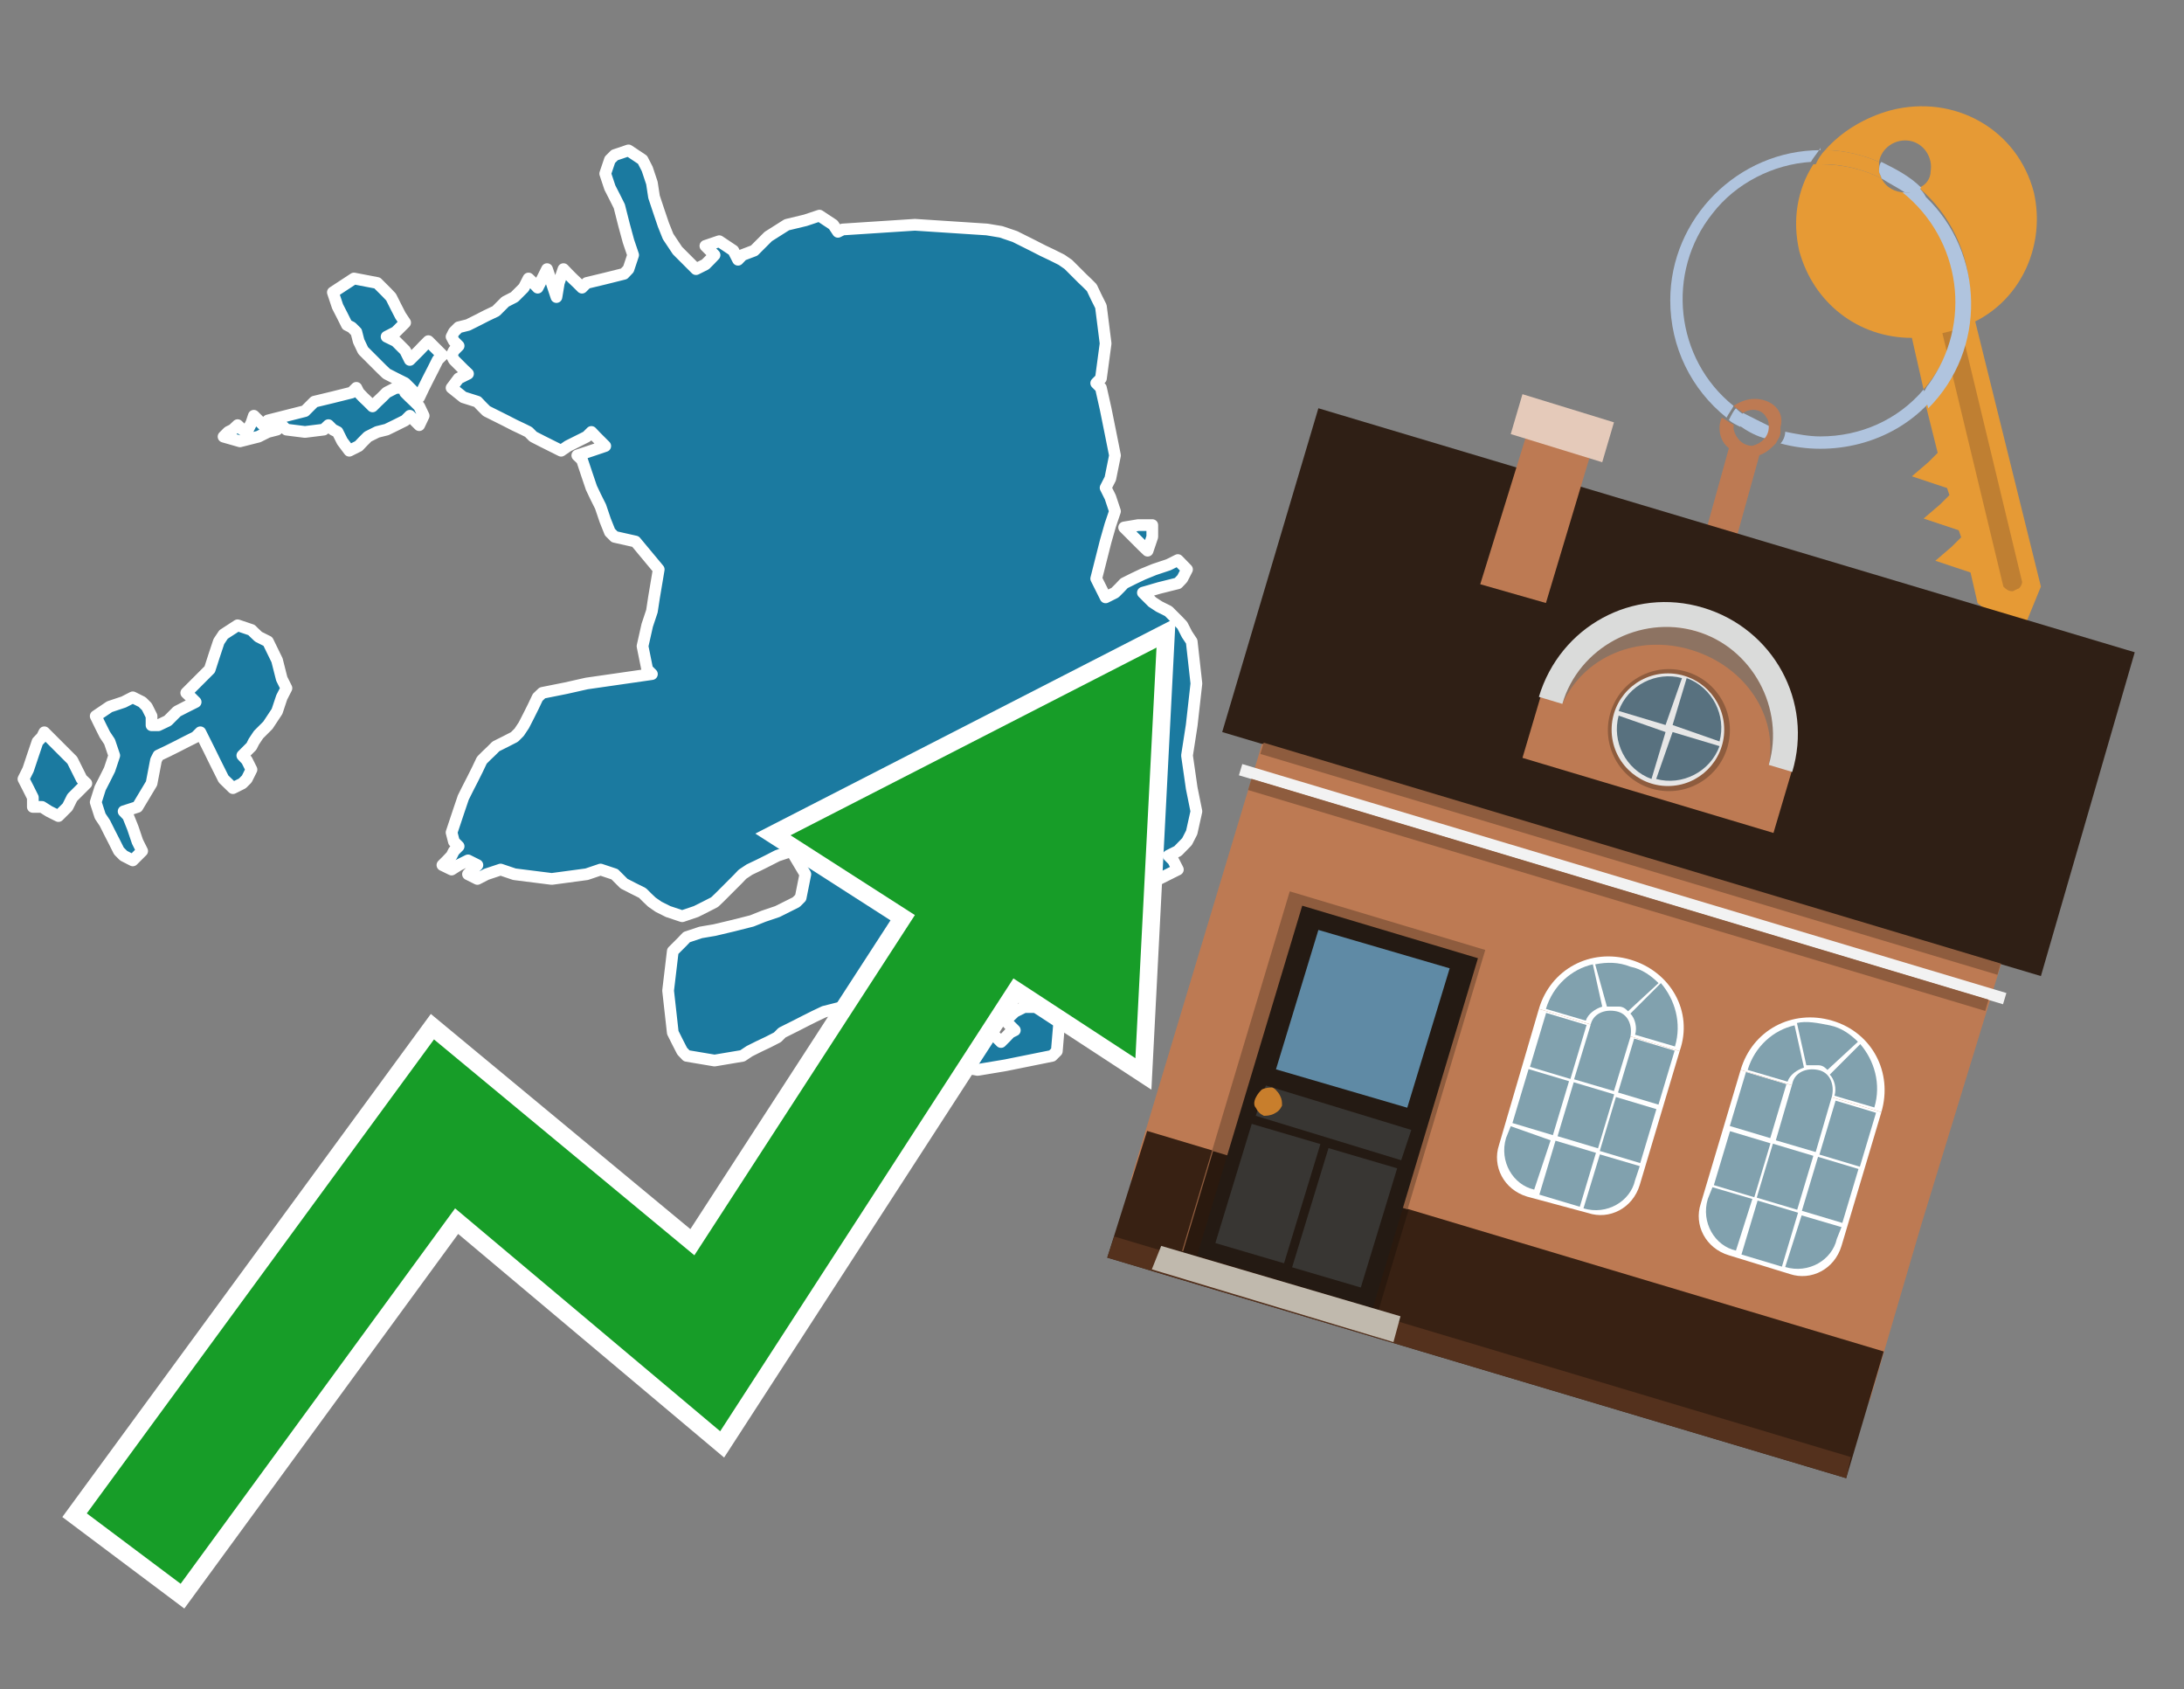 <?xml version="1.0" encoding="utf-8"?>
<!-- Generator: Adobe Illustrator 26.0.3, SVG Export Plug-In . SVG Version: 6.00 Build 0)  -->
<svg version="1.1" id="Text" xmlns="http://www.w3.org/2000/svg" xmlns:xlink="http://www.w3.org/1999/xlink" x="0px" y="0px"
	 width="93.1px" height="72px" viewBox="0 0 93.1 72" style="enable-background:new 0 0 93.1 72;" xml:space="preserve">
<rect x="0" y="0" width="93.1" height="72" fill="#808080" stroke="none"/>
<style type="text/css">
	.st0{fill:#1B7AA0;stroke:#FFFFFF;stroke-width:0.5;stroke-linejoin:round;}
	.st1{fill:none;stroke:#FFFFFF;stroke-width:1.5;stroke-miterlimit:10;}
	.st2{fill:#179D28;}
	.st3{fill:#E69A35;}
	.st4{fill:#B0C4DE;}
	.st5{fill:#BD7A53;}
	.st6{fill:#BF7F32;}
	.st7{fill-rule:evenodd;clip-rule:evenodd;fill:#2F1F15;}
	.st8{fill-rule:evenodd;clip-rule:evenodd;fill:#BD7A53;}
	.st9{fill-rule:evenodd;clip-rule:evenodd;fill:#382113;}
	.st10{fill-rule:evenodd;clip-rule:evenodd;fill:#54311D;}
	.st11{fill-rule:evenodd;clip-rule:evenodd;fill:#F2F2F2;}
	.st12{fill-rule:evenodd;clip-rule:evenodd;fill:#8E5C3E;}
	.st13{fill-rule:evenodd;clip-rule:evenodd;fill:#E5CABA;}
	.st14{fill-rule:evenodd;clip-rule:evenodd;fill:#2A190E;}
	.st15{fill:#241A13;}
	.st16{fill:#5F8AA5;}
	.st17{fill:#383633;}
	.st18{fill:#C87E2C;}
	.st19{fill-rule:evenodd;clip-rule:evenodd;fill:#C0B9AD;}
	.st20{fill-rule:evenodd;clip-rule:evenodd;fill:#FFFFFF;}
	.st21{fill-rule:evenodd;clip-rule:evenodd;fill:#81A1AE;}
	.st22{fill-rule:evenodd;clip-rule:evenodd;fill:#E6E6E6;}
	.st23{fill:#58717F;}
	.st24{opacity:0.6;fill-rule:evenodd;clip-rule:evenodd;fill:#6D6E6D;}
	.st25{fill:#DADBDA;}
</style>
<path class="st0" d="M44.06,42.72L43.86,42.52L43.66,42.32L44.25,42.12L44.85,42.32L45.05,42.52L45.15,43.61L45.05,44.8L44.85,45.0L43.86,45.2L42.87,45.4L41.67,45.6L40.58,45.4L40.68,45.2L40.88,45.0L40.09,44.8L39.39,44.6L40.09,44.41L40.88,44.21L41.28,44.01L41.67,44.21L41.87,44.41L42.07,44.21L42.27,44.01L42.47,44.21L42.67,44.41L42.87,44.21L43.06,44.01L43.26,43.91L43.06,43.71L42.87,43.51L43.06,43.31L43.26,43.12L43.66,42.92L44.06,42.92ZM35.92,42.92L35.13,43.12L34.73,43.31L34.33,43.51L33.94,43.71L33.54,43.91L33.34,44.01L33.14,44.21L32.75,44.41L32.35,44.6L31.95,44.8L31.65,45.0L30.46,45.2L29.27,45.0L29.08,44.8L28.88,44.41L28.68,44.01L28.48,42.22L28.68,40.54L28.88,40.34L29.08,40.14L29.27,39.94L29.87,39.74L30.46,39.64L31.26,39.45L32.05,39.25L32.55,39.05L33.14,38.85L33.54,38.65L33.94,38.45L34.13,38.26L34.33,37.26L33.74,36.27L33.14,36.47L32.75,36.67L32.35,36.87L31.95,37.06L31.65,37.26L31.46,37.46L31.26,37.66L31.06,37.86L30.86,38.06L30.66,38.26L30.46,38.45L30.07,38.65L29.67,38.85L29.08,39.05L28.48,38.85L28.08,38.65L27.79,38.45L27.59,38.26L27.39,38.06L26.99,37.86L26.6,37.66L26.4,37.46L26.2,37.26L25.6,37.06L25.01,37.26L23.52,37.46L21.93,37.26L21.34,37.06L20.74,37.26L20.35,37.46L19.95,37.26L20.15,37.06L20.35,36.87L19.95,36.67L19.55,36.87L19.25,37.06L18.86,36.87L19.06,36.67L19.25,36.47L19.35,36.27L19.55,36.07L19.35,35.87L19.25,35.48L19.35,35.18L19.55,34.58L19.75,33.99L19.95,33.59L20.15,33.2L20.35,32.8L20.54,32.4L20.74,32.2L20.94,32.01L21.14,31.81L21.54,31.61L21.93,31.41L22.13,31.21L22.33,30.91L22.53,30.52L22.73,30.12L22.92,29.72L23.12,29.53L24.12,29.33L25.01,29.13L26.4,28.93L27.79,28.73L27.59,28.53L27.39,27.54L27.59,26.65L27.79,26.05L27.88,25.46L28.08,24.27L27.09,23.08L26.2,22.88L26.0,22.68L25.8,22.18L25.6,21.59L25.4,21.19L25.21,20.79L25.01,20.2L24.81,19.6L24.61,19.41L25.21,19.21L25.8,19.01L25.6,18.81L25.4,18.61L25.21,18.41L25.01,18.61L24.61,18.81L24.21,19.01L23.92,19.21L23.52,19.01L23.12,18.81L22.73,18.61L22.53,18.41L22.33,18.31L21.93,18.12L21.54,17.92L21.14,17.72L20.74,17.52L20.54,17.32L20.35,17.12L19.75,16.93L19.25,16.53L19.55,16.13L19.95,15.93L19.75,15.74L19.55,15.54L19.35,15.34L19.25,15.14L19.35,14.94L19.55,14.74L19.35,14.54L19.25,14.35L19.35,14.15L19.55,13.95L19.95,13.85L20.35,13.65L20.74,13.45L21.14,13.26L21.34,13.06L21.54,12.86L21.93,12.66L22.33,12.26L22.53,11.87L22.73,12.06L22.92,12.26L23.12,11.87L23.32,11.47L23.52,12.06L23.72,12.66L23.82,12.06L24.02,11.47L24.21,11.67L24.41,11.87L24.61,12.06L24.81,12.26L25.01,12.06L25.8,11.87L26.6,11.67L26.79,11.47L26.99,10.87L26.79,10.28L26.6,9.58L26.4,8.79L26.2,8.39L26.0,8.0L25.8,7.4L26.0,6.81L26.2,6.61L26.79,6.41L27.39,6.81L27.59,7.2L27.79,7.8L27.88,8.39L28.08,8.99L28.28,9.58L28.48,10.08L28.88,10.68L29.27,11.07L29.67,11.47L30.07,11.27L30.27,11.07L30.46,10.87L30.27,10.68L30.07,10.48L30.66,10.28L31.26,10.68L31.46,11.07L31.65,10.87L32.15,10.68L32.75,10.08L33.54,9.58L34.33,9.39L34.93,9.19L35.52,9.58L35.72,9.88L35.92,9.78L39.0,9.58L42.07,9.78L42.67,9.88L43.26,10.08L43.66,10.28L44.06,10.48L44.45,10.68L44.85,10.87L45.25,11.07L45.54,11.27L45.74,11.47L45.94,11.67L46.14,11.87L46.34,12.06L46.54,12.26L46.73,12.66L46.93,13.06L47.13,14.64L46.93,16.13L46.73,16.33L46.93,16.53L47.13,17.42L47.33,18.41L47.53,19.41L47.33,20.4L47.13,20.79L47.33,21.19L47.53,21.79L47.33,22.38L47.13,23.08L46.93,23.87L46.73,24.66L47.13,25.46L47.53,25.26L47.73,25.06L47.92,24.86L48.32,24.66L48.72,24.47L49.21,24.27L49.81,24.07L50.21,23.87L50.6,24.27L50.4,24.66L50.21,24.86L49.41,25.06L48.72,25.26L48.92,25.46L49.12,25.66L49.41,25.85L49.81,26.05L50.01,26.25L50.21,26.45L50.4,26.65L50.6,27.04L50.8,27.34L51.0,29.13L50.8,30.91L50.6,32.2L50.8,33.59L51.0,34.58L50.8,35.48L50.6,35.87L50.21,36.27L49.81,36.47L50.01,36.67L50.21,37.06L49.41,37.46L48.72,37.66L48.52,37.86L48.32,38.06L47.92,38.26L47.53,38.45L47.33,38.65L47.13,38.85L46.93,39.05L46.73,39.25L46.54,39.45L46.34,39.64L45.94,39.74L45.54,39.94L44.95,40.14L44.45,40.34L44.25,40.54L44.06,40.93L43.86,41.33L43.66,41.53L43.46,41.73L43.26,41.93L43.06,42.12L42.87,42.52L42.47,42.92L42.07,43.31L41.38,43.71L40.58,43.91L40.38,44.01L40.19,43.91L39.99,43.71L39.79,43.91L38.8,44.01L37.81,43.31L37.21,42.52L36.62,42.72L36.62,42.92ZM17.67,16.73L17.47,16.53L17.27,16.33L16.87,16.13L16.48,15.93L16.28,15.74L16.08,15.54L15.88,15.34L15.68,15.14L15.48,14.94L15.29,14.54L15.19,14.15L14.99,13.95L14.79,13.85L14.59,13.45L14.39,13.06L14.19,12.46L15.09,11.87L16.08,12.06L16.28,12.26L16.48,12.46L16.67,12.66L16.87,13.06L17.07,13.45L17.27,13.75L16.87,14.15L16.48,14.35L16.87,14.54L17.27,14.94L17.47,15.34L17.67,15.14L17.87,14.94L18.06,14.74L18.26,14.54L18.46,14.74L18.66,14.94L18.86,15.14L18.66,15.34L18.46,15.74L18.26,16.13L18.06,16.53L17.87,16.93L17.67,16.93ZM49.12,22.88L48.92,23.47L48.72,23.28L48.52,23.08L48.32,22.88L48.12,22.68L47.92,22.48L48.52,22.38L49.12,22.38ZM1.4,33.99L1.2,33.59L1.0,33.2L1.2,32.8L1.4,32.2L1.6,31.61L1.79,31.41L1.89,31.21L2.09,31.41L2.29,31.61L2.49,31.81L2.69,32.01L2.88,32.2L3.08,32.4L3.28,32.8L3.48,33.2L3.68,33.39L3.48,33.59L3.28,33.79L3.08,33.99L2.88,34.39L2.49,34.78L2.09,34.58L1.79,34.39L1.4,34.39ZM6.75,30.91L7.15,30.72L7.35,30.52L7.55,30.32L7.94,30.12L8.34,29.92L8.14,29.72L7.94,29.53L8.14,29.33L8.34,29.13L8.54,28.93L8.74,28.73L8.94,28.53L9.13,27.94L9.33,27.34L9.53,27.04L10.13,26.65L10.72,26.85L10.82,26.95L11.02,27.14L11.42,27.34L11.81,28.14L12.01,28.93L12.21,29.33L12.01,29.72L11.81,30.32L11.42,30.91L11.02,31.31L10.82,31.61L10.72,31.81L10.52,32.01L10.33,32.2L10.52,32.4L10.72,32.8L10.52,33.2L10.33,33.39L9.93,33.59L9.53,33.2L9.33,32.8L9.13,32.4L8.94,32.01L8.74,31.61L8.54,31.21L8.34,31.41L7.94,31.61L7.55,31.81L7.15,32.01L6.75,32.2L6.65,32.4L6.46,33.39L5.86,34.39L5.27,34.58L5.46,34.78L5.66,35.28L5.86,35.87L6.06,36.27L5.66,36.67L5.27,36.47L5.07,36.27L4.87,35.87L4.67,35.48L4.47,35.08L4.27,34.78L4.08,34.19L4.27,33.59L4.47,33.2L4.67,32.8L4.87,32.2L4.67,31.61L4.47,31.31L4.27,30.91L4.08,30.52L4.67,30.12L5.27,29.92L5.66,29.72L6.06,29.92L6.26,30.12L6.46,30.52L6.46,30.91ZM17.27,16.73L17.47,16.93L17.67,17.12L17.87,17.32L18.06,17.72L17.87,18.12L17.67,17.92L17.47,17.72L17.27,17.92L16.87,18.12L16.48,18.31L16.08,18.41L15.68,18.61L15.48,18.81L15.29,19.01L14.89,19.21L14.59,18.81L14.39,18.41L14.19,18.31L14.0,18.12L13.8,18.31L13.0,18.41L12.21,18.31L12.01,18.12L11.81,18.31L11.42,18.41L11.02,18.61L10.23,18.81L9.53,18.61L9.73,18.41L9.93,18.31L10.13,18.12L10.33,18.31L10.52,18.41L10.72,18.02L10.82,17.72L11.02,17.92L11.22,18.12L11.42,17.92L12.21,17.72L13.0,17.52L13.2,17.32L13.4,17.12L14.19,16.93L14.99,16.73L15.19,16.53L15.29,16.73L15.48,16.93L15.68,17.12L15.88,17.32L16.08,17.12L16.28,16.93L16.48,16.73L16.87,16.53L17.27,16.53Z"/>
<polygon class="st1" points="49.3,27.6 33.7,35.6 39,39 29.6,53.5 18.5,44.3 3.7,64.5 7.7,67.5 19.4,51.5 30.7,61 43.2,41.7 
	48.4,45.1 "/>
<polygon class="st2" points="49.3,27.6 33.7,35.6 39,39 29.6,53.5 18.5,44.3 3.7,64.5 7.7,67.5 19.4,51.5 30.7,61 43.2,41.7 
	48.4,45.1 "/>
<path class="st3" d="M80.2,7.6c0-0.1-0.1-0.2-0.1-0.3c0-0.1,0-0.3,0-0.4c-0.7-0.3-1.5-0.5-2.3-0.5c-0.2,0.2-0.3,0.4-0.4,0.6
	c0.1,0,0.2,0,0.3,0C78.5,7,79.4,7.2,80.2,7.6z"/>
<path class="st4" d="M77.6,6.4c-3.5,0-6.4,2.9-6.4,6.4c0,2,0.9,3.8,2.4,5c0.1-0.2,0.2-0.3,0.3-0.5c-2.5-2-2.9-5.7-0.9-8.2
	c1-1.3,2.6-2.1,4.2-2.2c0.1-0.2,0.3-0.4,0.4-0.6V6.4z"/>
<path class="st3" d="M84.2,13.7c2-1,3-3.3,2.5-5.5C86,5.5,83.3,4,80.6,4.7c-1.1,0.3-2.1,0.9-2.8,1.7c0.8,0,1.6,0.2,2.3,0.5
	c0.1-0.6,0.7-1,1.3-0.9c0.6,0.1,1,0.7,0.9,1.3c0,0.3-0.2,0.6-0.5,0.7c2.7,2.3,2.9,6.4,0.6,9c-0.1,0.1-0.2,0.2-0.3,0.3l0.5,2
	l-0.4,0.4l-0.7,0.6l0.9,0.3l0.6,0.2l0.1,0.3l-0.4,0.4L82,22.1l0.9,0.3l0.6,0.2l0.1,0.3l-0.4,0.4l-0.7,0.6l0.9,0.3l0.6,0.2l0.3,1.3
	l1.8,1.5L87,25L84.2,13.7z"/>
<path class="st3" d="M81.2,8.2c-0.4,0-0.8-0.2-1-0.6C79.4,7.2,78.5,7,77.6,7c-0.1,0-0.2,0-0.3,0c-0.7,1.1-0.9,2.4-0.6,3.7
	c0.6,2.2,2.5,3.7,4.8,3.7l0.5,2.2c2.1-2.4,1.9-6.1-0.6-8.2C81.3,8.3,81.2,8.3,81.2,8.2z"/>
<path class="st4" d="M74.1,18.1c0.4,0.3,0.8,0.5,1.2,0.6c0.1-0.1,0.2-0.3,0.2-0.5l0,0c-0.4-0.2-0.8-0.4-1.2-0.6
	C74.2,17.8,74.1,17.9,74.1,18.1z"/>
<path class="st4" d="M74.4,17.7c-0.2-0.1-0.3-0.2-0.4-0.3c-0.1,0.1-0.2,0.3-0.3,0.5c0.1,0.1,0.3,0.2,0.5,0.3
	C74.1,17.9,74.2,17.8,74.4,17.7z"/>
<path class="st5" d="M74.8,17c-0.3,0-0.6,0.1-0.9,0.3c0.1,0.1,0.3,0.2,0.4,0.3c0.3-0.2,0.8-0.2,1,0.2c0.1,0.1,0.1,0.3,0.1,0.4l0,0
	c0,0.4-0.3,0.7-0.7,0.8c-0.4,0-0.7-0.3-0.8-0.7c0,0,0,0,0-0.1v-0.1c-0.2-0.1-0.3-0.2-0.5-0.3c-0.2,0.4-0.1,1,0.3,1.3l-1,3.6L74,23
	l1-3.6c0.3-0.1,0.5-0.3,0.7-0.5c0.1-0.2,0.2-0.3,0.2-0.5c0-0.1,0-0.1,0-0.2C76.1,17.5,75.5,17,74.8,17z"/>
<path class="st6" d="M86,25.1l-0.2,0.1c-0.2,0-0.3-0.1-0.4-0.2l0,0l-2.6-10.8l0.8-0.2l2.6,10.8C86.2,24.9,86.1,25.1,86,25.1L86,25.1
	z"/>
<path class="st4" d="M80.1,7.3c0,0.1,0.1,0.2,0.1,0.3c0.3,0.2,0.7,0.4,1,0.6c0.1,0,0.2,0,0.3,0c0.1,0,0.3-0.1,0.4-0.2
	c-0.5-0.5-1.1-0.8-1.7-1.1C80.1,7,80.1,7.2,80.1,7.3z"/>
<path class="st4" d="M77.6,18.6c-0.5,0-1-0.1-1.5-0.2c0,0.2-0.1,0.4-0.2,0.5c2.2,0.6,4.7,0,6.3-1.7L82,16.6
	C80.9,17.9,79.3,18.6,77.6,18.6z"/>
<path class="st4" d="M81.8,8c-0.1,0.1-0.2,0.1-0.4,0.2c-0.1,0-0.2,0-0.3,0c2.5,2,3,5.6,1.1,8.2c-0.1,0.1-0.1,0.2-0.2,0.3l0.2,0.7
	c2.5-2.5,2.4-6.6-0.1-9C82,8.2,81.9,8.1,81.8,8L81.8,8z"/>
<g>
	<polygon class="st7" points="87,41.6 52.1,31.2 56.2,17.4 91,27.8 87,41.6 	"/>
	<polygon class="st8" points="81.9,52.2 85.3,41.1 53.8,31.7 48.2,50.3 79.7,59.7 	"/>
	<polygon class="st9" points="78.7,63 80.3,57.6 48.9,48.2 47.2,53.6 78.7,63 	"/>
	<polygon class="st10" points="78.7,63 78.9,62.1 47.5,52.7 47.2,53.6 78.7,63 	"/>
	
		<rect x="52.1" y="37.4" transform="matrix(-0.958 -0.287 0.287 -0.958 124.563 93.583)" class="st11" width="34" height="0.5"/>
	
		<rect x="52.6" y="37.9" transform="matrix(-0.958 -0.287 0.287 -0.958 124.14 94.489)" class="st12" width="32.8" height="0.5"/>
	
		<rect x="53" y="36.4" transform="matrix(-0.958 -0.287 0.287 -0.958 125.475 91.628)" class="st12" width="32.8" height="0.5"/>
	<polygon class="st8" points="68,18.7 65.3,17.8 63.1,24.9 65.9,25.7 68,18.7 	"/>
	<polygon class="st13" points="68.8,18 64.9,16.8 64.4,18.5 68.3,19.7 68.8,18 	"/>
	<g>
		<rect x="52.5" y="38.9" transform="matrix(0.958 0.287 -0.287 0.958 15.849 -14.344)" class="st12" width="8.7" height="16"/>
		
			<rect x="50.9" y="50.2" transform="matrix(0.958 0.287 -0.287 0.958 17.358 -13.64)" class="st14" width="8.7" height="4.5"/>
		<g transform="matrix( 0.861, 0, 0, 0.861, 2148,666.7) ">
			<g>
				<g id="Symbol_9_0_Layer2_0_MEMBER_8_MEMBER_12_MEMBER_0_FILL_00000014599094976698332750000017450647480159288714_">
					<path class="st15" d="M-2430.3-729.5l8.7,2.6l-5.2,17.3l-8.7-2.6L-2430.3-729.5z"/>
				</g>
			</g>
		</g>
		<g transform="matrix( 0.861, 0, 0, 0.861, 2148,666.7) ">
			<g>
				<g id="Symbol_9_0_Layer2_0_MEMBER_8_MEMBER_12_MEMBER_1_MEMBER_1_FILL_00000044877452633822415250000012838657942505378697_">
					<path class="st16" d="M-2423-726.4l-2.1,6.9l-6.5-1.9l2.1-6.9L-2423-726.4z"/>
				</g>
			</g>
		</g>
		<g transform="matrix( 0.861, 0, 0, 0.861, 2148,666.7) ">
			<g>
				<g id="Symbol_9_0_Layer2_0_MEMBER_8_MEMBER_12_MEMBER_2_MEMBER_0_FILL_00000128454501898370036030000003861990524587710870_">
					<path class="st17" d="M-2430.8-711.6l1.8-5.9l3.4,1l-1.8,5.9L-2430.8-711.6z"/>
				</g>
			</g>
		</g>
		<g transform="matrix( 0.861, 0, 0, 0.861, 2148,666.7) ">
			<g>
				<g id="Symbol_9_0_Layer2_0_MEMBER_8_MEMBER_12_MEMBER_2_MEMBER_1_FILL_00000068665017512549111380000015570233324217231799_">
					<path class="st17" d="M-2434.6-712.8l1.8-5.9l3.4,1l-1.8,5.9L-2434.6-712.8z"/>
				</g>
			</g>
		</g>
		<g transform="matrix( 0.861, 0, 0, 0.861, 2148,666.7) ">
			<g>
				<g id="Symbol_9_0_Layer2_0_MEMBER_8_MEMBER_12_MEMBER_2_MEMBER_1_FILL_00000005225540449741130250000008347087072572673964_">
					<path class="st17" d="M-2432.6-719.1l0.5-1.5l7.2,2.2l-0.5,1.5L-2432.6-719.1z"/>
				</g>
			</g>
		</g>
		<g transform="matrix( 0.861, 0, 0, 0.861, 2148,666.7) ">
			<g>
				<g id="Symbol_9_0_Layer2_0_MEMBER_8_MEMBER_13_FILL_00000131350348810376896810000002969418600929340805_">
					<path class="st18" d="M-2432.6-720c0.1-0.2,0.2-0.3,0.3-0.4c0.2-0.1,0.4-0.1,0.5-0.1s0.3,0.2,0.4,0.4c0.1,0.2,0.1,0.3,0.1,0.5
						c-0.1,0.2-0.2,0.3-0.4,0.4c-0.2,0.1-0.4,0.1-0.5,0.1c-0.2-0.1-0.3-0.2-0.4-0.4C-2432.7-719.6-2432.7-719.8-2432.6-720z"/>
				</g>
			</g>
		</g>
		<polygon class="st19" points="59.4,57.2 59.7,56.1 49.5,53.1 49.1,54.1 59.4,57.2 		"/>
	</g>
	<g>
		<g>
			<path class="st20" d="M65.6,43l6,1.8l-1.7,5.7c-0.3,1-1.3,1.5-2.2,1.2L65.1,51c-1-0.3-1.5-1.3-1.2-2.2L65.6,43L65.6,43z"/>
		</g>
		<rect x="69" y="44.8" transform="matrix(0.287 -0.958 0.958 0.287 6.252 99.807)" class="st21" width="2.4" height="1.8"/>
		<rect x="65.2" y="43.7" transform="matrix(0.287 -0.958 0.958 0.287 4.643 95.388)" class="st21" width="2.4" height="1.8"/>
		<rect x="68.2" y="47.2" transform="matrix(0.287 -0.958 0.958 0.287 3.405 100.843)" class="st21" width="2.4" height="1.8"/>
		<rect x="66.4" y="46.7" transform="matrix(0.287 -0.958 0.958 0.287 2.601 98.633)" class="st21" width="2.4" height="1.8"/>
		<rect x="64.5" y="46.1" transform="matrix(0.287 -0.958 0.958 0.287 1.797 96.424)" class="st21" width="2.4" height="1.8"/>
		<path class="st21" d="M69.9,49.7l-1.7-0.5l-0.7,2.3l0,0c1,0.3,2-0.3,2.2-1.2L69.9,49.7z"/>
		<rect x="65.6" y="49.1" transform="matrix(0.287 -0.958 0.958 0.287 -0.245 99.669)" class="st21" width="2.4" height="1.8"/>
		<path class="st21" d="M66.1,48.6L64.4,48l-0.2,0.5c-0.3,1,0.3,2,1.2,2.2v0L66.1,48.6z"/>
		<path class="st20" d="M69.5,40.9c-1.7-0.5-3.4,0.4-3.9,2.1l6,1.8C72.2,43.1,71.2,41.4,69.5,40.9z"/>
		<path class="st21" d="M69.5,44.2C69.5,44.2,69.5,44.2,69.5,44.2c0.1-0.5-0.1-1-0.6-1.1c-0.5-0.1-1,0.1-1.1,0.6c0,0,0,0,0,0
			L67.1,46l1.7,0.5L69.5,44.2L69.5,44.2z"/>
		<path class="st21" d="M68.5,42.9c0.2,0,0.3,0,0.5,0c0.2,0,0.3,0.1,0.4,0.2l1.3-1.2c-0.3-0.3-0.7-0.6-1.2-0.7
			C69,41,68.5,41,68,41.1L68.5,42.9z"/>
		<path class="st21" d="M69.5,43.2c0.2,0.2,0.3,0.6,0.2,0.9l1.7,0.5c0.3-1,0-2-0.6-2.7L69.5,43.2z"/>
		<path class="st21" d="M67.6,43.5c0.1-0.3,0.4-0.5,0.7-0.6l-0.4-1.8c-0.9,0.2-1.7,0.9-2,1.9L67.6,43.5z"/>
	</g>
	<g>
		<g>
			<path class="st20" d="M74.2,45.6l6,1.8l-1.7,5.7c-0.3,1-1.3,1.5-2.2,1.2l-2.6-0.8c-1-0.3-1.5-1.3-1.2-2.2L74.2,45.6L74.2,45.6z"
				/>
		</g>
		<rect x="77.5" y="47.4" transform="matrix(0.287 -0.958 0.958 0.287 9.907 109.85)" class="st21" width="2.4" height="1.8"/>
		<rect x="73.8" y="46.2" transform="matrix(0.287 -0.958 0.958 0.287 8.299 105.431)" class="st21" width="2.4" height="1.8"/>
		<rect x="76.8" y="49.8" transform="matrix(0.287 -0.958 0.958 0.287 7.061 110.886)" class="st21" width="2.4" height="1.8"/>
		<rect x="74.9" y="49.2" transform="matrix(0.287 -0.958 0.958 0.287 6.257 108.677)" class="st21" width="2.4" height="1.8"/>
		<rect x="73" y="48.7" transform="matrix(0.287 -0.958 0.958 0.287 5.453 106.467)" class="st21" width="2.4" height="1.8"/>
		<path class="st21" d="M78.5,52.3l-1.7-0.5L76.1,54l0,0c1,0.3,2-0.3,2.2-1.2L78.5,52.3z"/>
		<rect x="74.2" y="51.7" transform="matrix(0.287 -0.958 0.958 0.287 3.411 109.713)" class="st21" width="2.4" height="1.8"/>
		<path class="st21" d="M74.7,51.1L73,50.6l-0.2,0.5c-0.3,1,0.3,2,1.2,2.2l0,0L74.7,51.1z"/>
		<path class="st20" d="M78.1,43.5c-1.7-0.5-3.4,0.4-3.9,2.1l6,1.8C80.7,45.7,79.8,44,78.1,43.5z"/>
		<path class="st21" d="M78.1,46.7C78.1,46.7,78.1,46.7,78.1,46.7c0.1-0.5-0.1-1-0.6-1.1c-0.5-0.1-1,0.1-1.1,0.6c0,0,0,0,0,0
			l-0.7,2.4l1.7,0.5L78.1,46.7L78.1,46.7z"/>
		<path class="st21" d="M77,45.4c0.2,0,0.3,0,0.5,0c0.2,0,0.3,0.1,0.4,0.2l1.3-1.2c-0.3-0.3-0.7-0.6-1.2-0.7c-0.5-0.1-1-0.2-1.4-0.1
			L77,45.4z"/>
		<path class="st21" d="M78,45.8c0.2,0.2,0.3,0.6,0.2,0.9l1.7,0.5c0.3-1,0-2-0.6-2.7L78,45.8z"/>
		<path class="st21" d="M76.2,46.1c0.1-0.3,0.4-0.5,0.7-0.6l-0.4-1.8c-0.9,0.2-1.7,0.9-2,1.9L76.2,46.1z"/>
	</g>
	<g>
		<path class="st8" d="M75.6,35.5l-10.7-3.2l0.8-2.7c0,0,3.3-4.3,6.8-3.3c3.6,1.1,3.9,6.5,3.9,6.5L75.6,35.5z"/>
		<g>
			<ellipse transform="matrix(0.287 -0.958 0.958 0.287 20.942 90.306)" class="st12" cx="71.1" cy="31.1" rx="2.6" ry="2.6"/>
			<circle class="st22" cx="71.1" cy="31.1" r="2.4"/>
			<g>
				<path class="st23" d="M69,30.5c-0.3,1.1,0.3,2.3,1.4,2.7l0.6-2L69,30.5z"/>
				<path class="st23" d="M71.7,28.9c-1.1-0.3-2.3,0.3-2.7,1.4l2,0.6L71.7,28.9z"/>
				<path class="st23" d="M70.6,33.2c1.1,0.3,2.3-0.3,2.7-1.4l-2-0.6L70.6,33.2z"/>
				<path class="st23" d="M73.3,31.6c0.3-1.1-0.3-2.3-1.4-2.7l-0.6,2L73.3,31.6z"/>
			</g>
		</g>
		<path class="st24" d="M72.1,27.7c2.3,0.7,3.7,2.8,3.3,4.9c0.1-0.1,0.1-0.3,0.1-0.4c0.7-2.2-0.8-4.6-3.2-5.3
			c-2.4-0.7-4.9,0.5-5.6,2.7c0,0.1-0.1,0.3-0.1,0.4C67.5,28,69.8,27,72.1,27.7z"/>
		<g>
			<path class="st25" d="M72.6,25.9c-3-0.9-6.1,0.8-7,3.8l1,0.3c0.7-2.4,3.3-3.8,5.7-3.1c2.4,0.7,3.8,3.3,3.1,5.7l1,0.3
				C77.3,29.9,75.6,26.8,72.6,25.9z"/>
		</g>
	</g>
</g>
</svg>
